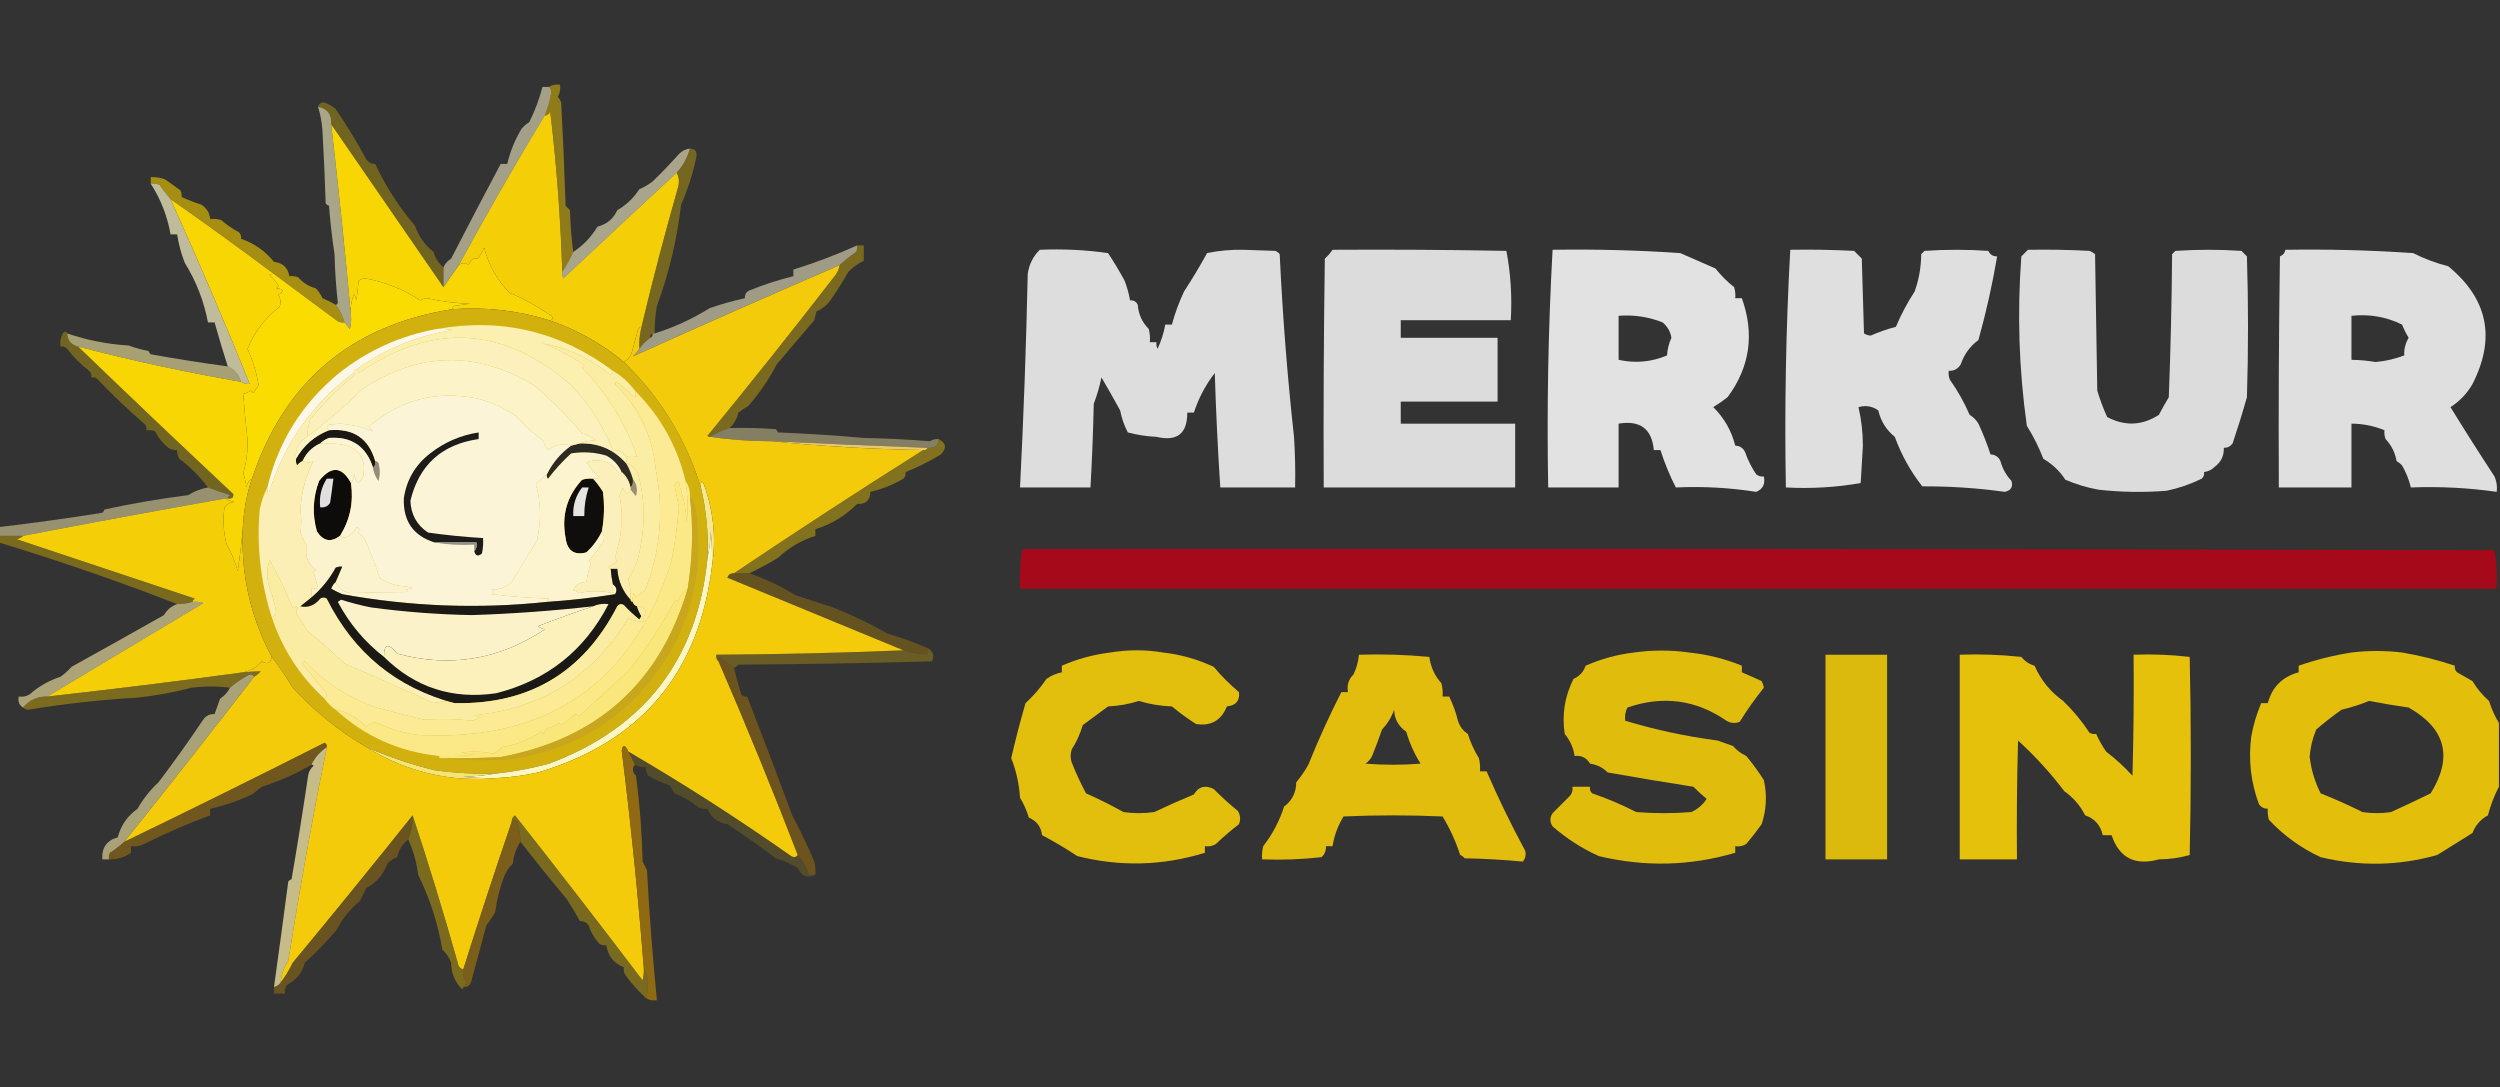 <svg width="1136" height="494" viewBox="0 0 1136 494" fill="none" xmlns="http://www.w3.org/2000/svg">
<rect x="0" y="0" width="1136" height="494" fill="#333333" stroke="none"/>
<g clip-path="url(#clip0_40004269_207)">
<path opacity="0.586" fill-rule="evenodd" clip-rule="evenodd" d="M144.5 48.5C148.795 49.303 150.795 51.97 150.5 56.5C153.835 85.577 156.835 114.577 159.5 143.5C159.662 145.527 159.495 147.527 159 149.5C158.148 148.429 157.315 147.429 156.5 146.5C155.692 143.55 154.358 140.883 152.5 138.5C153.043 138.44 153.376 138.107 153.5 137.5C152.7 130.216 152.2 122.883 152 115.5C150.901 108.247 150.068 100.914 149.5 93.5C148.914 93.291 148.414 92.957 148 92.5C147.641 81.326 147.141 70.16 146.5 59C146.219 55.371 145.553 51.871 144.5 48.5Z" fill="#FCF5C6"/>
<path fill-rule="evenodd" clip-rule="evenodd" d="M255.5 123.5C255.351 124.552 255.517 125.552 256 126.5C273.145 110.368 290.312 94.368 307.5 78.5C308.629 80.628 308.796 82.962 308 85.5C302.019 106.427 296.519 127.427 291.5 148.5C290.883 148.611 290.383 148.944 290 149.5C289 153.167 288 156.833 287 160.5C286.26 162.319 285.093 163.652 283.5 164.5C273.328 156.081 261.994 149.747 249.5 145.5C251.337 145.361 251.67 144.694 250.5 143.5C244.508 139.332 238.175 135.832 231.5 133C225.786 127.161 221.953 120.328 220 112.5C219.316 114.359 218.316 116.026 217 117.5C215.057 117.041 213.724 118.041 213 120.5C211.51 119.272 210.01 119.272 208.5 120.5C220.996 97.503 233.996 74.836 247.5 52.5C248.75 52.423 249.583 51.756 250 50.5C252.899 74.749 254.732 99.082 255.5 123.5Z" fill="#F4CF07"/>
<path opacity="0.654" fill-rule="evenodd" clip-rule="evenodd" d="M249.5 39.5C250.919 38.548 252.585 38.215 254.5 38.5C254.739 40.467 254.406 42.3 253.5 44C254.126 44.75 254.626 45.583 255 46.5C255.839 62.159 256.506 77.826 257 93.5C257.667 94.166 258.333 94.833 259 95.5C259.172 102.013 259.672 108.347 260.5 114.5C259.071 117.696 257.405 120.696 255.5 123.5C254.732 99.081 252.899 74.748 250 50.5C249.583 51.756 248.75 52.422 247.5 52.5C248.883 49.139 249.883 45.639 250.5 42C250.472 40.93 250.139 40.096 249.5 39.5Z" fill="#C0A00E"/>
<path opacity="0.582" fill-rule="evenodd" clip-rule="evenodd" d="M313.498 67.5C312.375 71.629 310.375 75.295 307.498 78.5C290.31 94.368 273.143 110.368 255.998 126.5C255.515 125.552 255.349 124.552 255.498 123.5C257.403 120.696 259.069 117.696 260.498 114.5C264.971 111.525 268.638 107.692 271.498 103C275.736 101.894 278.736 99.394 280.498 95.5C284.597 93.133 287.93 89.966 290.498 86C292.63 85.08 294.63 83.913 296.498 82.5C300.618 78.545 304.618 74.378 308.498 70C309.898 68.562 311.565 67.729 313.498 67.5Z" fill="#FEF7C9"/>
<path opacity="0.554" fill-rule="evenodd" clip-rule="evenodd" d="M249.5 39.5C250.139 40.097 250.472 40.93 250.5 42C249.883 45.639 248.883 49.139 247.5 52.5C233.996 74.836 220.996 97.503 208.5 120.5C206.164 123.872 203.83 127.205 201.5 130.5C201.5 127.5 201.5 124.5 201.5 121.5C202.207 119.866 203.373 118.532 205 117.5C212.411 103.084 219.911 88.75 227.5 74.5C228.5 74.5 229.5 74.5 230.5 74.5C231.822 68.851 233.989 63.518 237 58.5C238.019 57.313 239.186 56.313 240.5 55.5C243.075 50.356 245.075 45.023 246.5 39.5C247.5 39.5 248.5 39.5 249.5 39.5Z" fill="#FEF7CA"/>
<path opacity="0.816" fill-rule="evenodd" clip-rule="evenodd" d="M152.5 138.5C154.358 140.883 155.692 143.55 156.5 146.5C155.448 146.649 154.448 146.483 153.5 146C143.804 138.824 134.137 131.658 124.5 124.5C109.019 112.924 93.352 101.591 77.5 90.5C75.721 88.454 74.054 86.287 72.5 84C71.207 83.51 69.873 83.344 68.5 83.5C68.5 82.5 68.5 81.5 68.5 80.5C70.734 80.38 72.901 80.714 75 81.5C77.338 83.173 79.671 84.84 82 86.5C82.483 87.448 82.65 88.448 82.5 89.5C85.374 90.844 88.374 92.011 91.5 93C93.923 94.571 95.256 96.738 95.5 99.5C97.199 99.34 98.866 99.507 100.5 100C102.926 102.1 105.593 103.934 108.5 105.5C109.386 106.325 109.719 107.325 109.5 108.5C115.516 110.566 120.516 114.066 124.5 119C128.461 119.428 130.794 121.594 131.5 125.5C132.873 125.343 134.207 125.51 135.5 126C137.659 128.495 140.326 130.161 143.5 131C144.772 132.307 145.772 133.807 146.5 135.5C148.626 136.37 150.626 137.37 152.5 138.5Z" fill="#BFA30B"/>
<path opacity="0.448" fill-rule="evenodd" clip-rule="evenodd" d="M201.5 121.5C201.5 124.5 201.5 127.5 201.5 130.5C184.5 105.833 167.5 81.167 150.5 56.5C150.795 51.97 148.795 49.303 144.5 48.5C144.866 47.305 145.699 46.639 147 46.5C149.058 47.112 150.891 48.112 152.5 49.5C157.538 56.887 162.205 64.553 166.5 72.5C167.524 73.853 168.857 74.52 170.5 74.5C175.188 84.564 181.188 93.898 188.5 102.5C190.244 107.37 193.077 111.37 197 114.5C197.84 117.341 199.34 119.675 201.5 121.5Z" fill="#BFA10D"/>
<path fill-rule="evenodd" clip-rule="evenodd" d="M150.5 56.5C167.5 81.167 184.5 105.833 201.5 130.5C203.83 127.205 206.164 123.872 208.5 120.5C210.01 119.272 211.51 119.272 213 120.5C213.724 118.041 215.057 117.041 217 117.5C218.316 116.026 219.316 114.359 220 112.5C221.953 120.328 225.786 127.161 231.5 133C238.175 135.832 244.508 139.332 250.5 143.5C251.67 144.694 251.337 145.361 249.5 145.5C235.184 141.068 220.517 139.401 205.5 140.5C205.611 139.883 205.944 139.383 206.5 139C208.833 138.667 211.167 138.333 213.5 138C206.907 137.827 200.407 136.993 194 135.5C192.893 135.585 191.893 135.919 191 136.5C183.281 131.468 174.948 128.135 166 126.5C164.893 126.585 163.893 126.919 163 127.5C162.667 130.5 162.333 133.5 162 136.5C161.667 135.5 161.333 134.5 161 133.5C159.595 136.619 159.095 139.952 159.5 143.5C156.835 114.577 153.835 85.577 150.5 56.5Z" fill="#F7D604"/>
<path opacity="0.831" fill-rule="evenodd" clip-rule="evenodd" d="M472.5 113.5C482.938 113.049 493.271 113.549 503.5 115C506.144 118.996 508.644 123.163 511 127.5C512.131 130.445 512.964 133.445 513.5 136.5C515.124 136.36 516.29 137.027 517 138.5C517.317 142.787 518.984 146.453 522 149.5C522.495 151.473 522.662 153.473 522.5 155.5C523.5 155.5 524.5 155.5 525.5 155.5C525.351 156.552 525.517 157.552 526 158.5C527.655 154.951 528.822 151.285 529.5 147.5C530.5 147.5 531.5 147.5 532.5 147.5C533.897 142.371 535.73 137.371 538 132.5C541.717 126.8 545.217 120.967 548.5 115C553.893 113.88 559.393 113.38 565 113.5C569.833 113.667 574.667 113.833 579.5 114C580.308 114.308 580.975 114.808 581.5 115.5C582.799 143.311 584.966 170.978 588 198.5C588.5 206.159 588.666 213.826 588.5 221.5C577.167 221.5 565.833 221.5 554.5 221.5C553.364 204.223 552.53 186.889 552 169.5C547.794 174.948 544.628 180.948 542.5 187.5C541.5 187.5 540.5 187.5 539.5 187.5C539.542 197.044 534.876 200.711 525.5 198.5C521.035 198.29 516.702 197.623 512.5 196.5C510.854 193.398 509.687 190.065 509 186.5C506.226 181.427 503.393 176.427 500.5 171.5C499.642 175.649 498.475 179.649 497 183.5C496.732 196.187 496.232 208.854 495.5 221.5C484.833 221.5 474.167 221.5 463.5 221.5C465.134 189.313 466.3 156.979 467 124.5C467.615 120.111 469.449 116.444 472.5 113.5Z" fill="#FEFFFE"/>
<path opacity="0.827" fill-rule="evenodd" clip-rule="evenodd" d="M605.5 113.5C631.835 113.333 658.169 113.5 684.5 114C686.462 124.242 687.128 134.742 686.5 145.5C669.833 145.5 653.167 145.5 636.5 145.5C636.5 148.167 636.5 150.833 636.5 153.5C651.167 153.5 665.833 153.5 680.5 153.5C680.5 163.167 680.5 172.833 680.5 182.5C665.833 182.5 651.167 182.5 636.5 182.5C636.5 185.833 636.5 189.167 636.5 192.5C653.833 192.5 671.167 192.5 688.5 192.5C688.5 202.167 688.5 211.833 688.5 221.5C659.5 221.5 630.5 221.5 601.5 221.5C601.333 186.832 601.5 152.165 602 117.5C603.376 116.295 604.542 114.962 605.5 113.5Z" fill="#FEFFFE"/>
<path opacity="0.857" fill-rule="evenodd" clip-rule="evenodd" d="M705.498 113.5C724.855 113.193 744.189 113.693 763.498 115C768.831 117.333 774.165 119.667 779.498 122C781.998 125.167 784.831 128 787.998 130.5C788.492 132.134 788.658 133.801 788.498 135.5C789.498 135.5 790.498 135.5 791.498 135.5C797.327 151.809 795.161 166.809 784.998 180.5C782.918 182.123 780.752 183.623 778.498 185C783.455 189.885 786.788 195.718 788.498 202.5C790.59 202.561 792.09 203.561 792.998 205.5C794.226 209.059 795.892 212.392 797.998 215.5C799.009 216.337 800.176 216.67 801.498 216.5C802.208 219.93 801.041 222.263 797.998 223.5C785.938 221.604 773.771 220.938 761.498 221.5C758.713 216.039 756.379 210.372 754.498 204.5C753.498 204.5 752.498 204.5 751.498 204.5C750.624 194.872 745.291 190.872 735.498 192.5C735.498 202.167 735.498 211.833 735.498 221.5C724.831 221.5 714.165 221.5 703.498 221.5C702.848 185.279 703.515 149.279 705.498 113.5ZM735.498 143.5C742.412 142.964 749.079 143.964 755.498 146.5C757.719 148.373 759.052 150.707 759.498 153.5C758.343 156.011 757.676 158.678 757.498 161.5C750.416 164.51 743.082 165.177 735.498 163.5C735.498 156.833 735.498 150.167 735.498 143.5Z" fill="#FEFFFE"/>
<path opacity="0.841" fill-rule="evenodd" clip-rule="evenodd" d="M813.498 113.5C823.17 113.334 832.837 113.5 842.498 114C843.665 115.167 844.831 116.333 845.998 117.5C846.331 128.833 846.665 140.167 846.998 151.5C847.891 152.081 848.891 152.415 849.998 152.5C853.683 150.882 857.517 149.549 861.498 148.5C863.866 142.875 866.699 137.542 869.998 132.5C871.952 127.081 872.952 121.415 872.998 115.5C873.498 115 873.998 114.5 874.498 114C884.165 113.333 893.831 113.333 903.498 114C904.306 115.706 905.639 116.539 907.498 116.5C905.37 129.122 902.536 141.789 898.998 154.5C895.174 157.324 892.507 160.991 890.998 165.5C889.734 167.607 887.901 168.607 885.498 168.5C885.341 169.873 885.508 171.207 885.998 172.5C889.562 177.537 892.562 182.87 894.998 188.5C896.665 189.5 897.998 190.833 898.998 192.5C901.115 197.066 902.948 201.732 904.498 206.5C906.59 206.561 908.09 207.561 908.998 209.5C909.918 212.938 911.585 215.938 913.998 218.5C914.799 221.229 913.799 222.895 910.998 223.5C898.598 221.767 886.098 220.934 873.498 221C868.152 214.223 863.985 206.723 860.998 198.5C857.12 195.369 854.62 191.369 853.498 186.5C850.79 184.564 847.79 184.064 844.498 185C845.807 190.59 846.473 196.423 846.498 202.5C846.165 208.167 845.831 213.833 845.498 219.5C834.35 221.448 823.017 222.115 811.498 221.5C810.848 185.279 811.515 149.279 813.498 113.5Z" fill="#FEFFFE"/>
<path opacity="0.827" fill-rule="evenodd" clip-rule="evenodd" d="M921.5 113.5C930.839 113.334 940.173 113.5 949.5 114C950.416 114.374 951.25 114.874 952 115.5C952.333 136.167 952.667 156.833 953 177.5C954.227 181.617 955.727 185.617 957.5 189.5C965.563 193.75 973.396 193.417 981 188.5C982.429 185.776 983.929 183.109 985.5 180.5C986.333 158.841 986.833 137.174 987 115.5C987.5 115 988 114.5 988.5 114C998.5 113.333 1008.5 113.333 1018.5 114C1019.33 114.833 1020.17 115.667 1021 116.5C1021.67 137.833 1021.67 159.167 1021 180.5C1019.03 187.481 1016.86 194.481 1014.5 201.5C1013.48 202.853 1012.14 203.52 1010.5 203.5C1010.65 207.025 1009.32 209.859 1006.5 212C1005.1 213.438 1003.43 214.271 1001.5 214.5C1001.72 215.675 1001.39 216.675 1000.5 217.5C995.35 220.023 990.017 221.856 984.5 223C974.151 223.832 963.817 223.666 953.5 222.5C948.325 221.565 943.325 220.065 938.5 218C935.929 214.017 932.595 210.85 928.5 208.5C926.464 203.199 923.964 198.199 921 193.5C917.403 168.056 916.569 142.39 918.5 116.5C919.548 115.452 920.548 114.452 921.5 113.5Z" fill="#FEFFFE"/>
<path opacity="0.841" fill-rule="evenodd" clip-rule="evenodd" d="M1038.5 113.5C1057.86 113.193 1077.19 113.693 1096.5 115C1101.58 117.566 1106.92 119.566 1112.5 121C1130.49 135.795 1134.15 153.628 1123.5 174.5C1121.08 178.759 1117.74 182.259 1113.5 185C1120 195.585 1126.67 206.085 1133.5 216.5C1134.47 218.743 1134.81 221.076 1134.5 223.5C1121.62 221.659 1108.62 220.993 1095.5 221.5C1094.65 217.981 1093.32 214.648 1091.5 211.5C1090.76 210.713 1089.92 210.047 1089 209.5C1088.33 205.668 1086.67 202.335 1084 199.5C1083.51 198.207 1083.34 196.873 1083.5 195.5C1078.74 193.538 1073.74 192.538 1068.5 192.5C1068.5 202.167 1068.5 211.833 1068.5 221.5C1057.5 221.5 1046.5 221.5 1035.5 221.5C1035.33 186.498 1035.5 151.498 1036 116.5C1037.42 115.922 1038.25 114.922 1038.5 113.5ZM1068.5 143.5C1076.66 142.62 1084.33 143.953 1091.5 147.5C1092.33 149.58 1093.33 151.58 1094.5 153.5C1093.01 155.972 1092.34 158.639 1092.5 161.5C1088.34 163.089 1084.01 164.089 1079.5 164.5C1075.85 163.884 1072.19 163.55 1068.5 163.5C1068.5 156.833 1068.5 150.167 1068.5 143.5Z" fill="#FEFFFE"/>
<path opacity="0.693" fill-rule="evenodd" clip-rule="evenodd" d="M68.5 83.5C69.873 83.344 71.207 83.51 72.5 84C74.054 86.287 75.721 88.454 77.5 90.5C90.094 118.295 102.094 146.295 113.5 174.5C112.041 174.567 110.708 174.234 109.5 173.5C108.572 170.239 106.572 167.906 103.5 166.5C101.372 159.854 99.373 153.188 97.5 146.5C96.5 146.5 95.5 146.5 94.5 146.5C92.656 136.819 89.156 127.819 84 119.5C82.339 115.343 81.173 111.01 80.5 106.5C79.5 106.5 78.5 106.5 77.5 106.5C76.027 98.153 73.027 90.486 68.5 83.5Z" fill="#FCF7C9"/>
<path opacity="0.532" fill-rule="evenodd" clip-rule="evenodd" d="M389.5 111.5C389.649 112.552 389.483 113.552 389 114.5C386.312 116.364 383.812 118.364 381.5 120.5C349.928 134.126 318.595 147.96 287.5 162C288.71 160.961 289.71 159.794 290.5 158.5C291.806 156.527 293.473 154.861 295.5 153.5C296.338 153.158 296.672 152.492 296.5 151.5C296.833 151.5 297.167 151.5 297.5 151.5C306.28 148.752 314.613 144.919 322.5 140C327.797 138.171 333.131 136.671 338.5 135.5C338.36 133.876 339.027 132.71 340.5 132C347.002 129.333 353.669 127.166 360.5 125.5C360.5 124.5 360.5 123.5 360.5 122.5C370.403 119.422 380.07 115.755 389.5 111.5Z" fill="#FEF7CB"/>
<path fill-rule="evenodd" clip-rule="evenodd" d="M124.5 124.5C134.137 131.658 143.804 138.824 153.5 146C154.448 146.483 155.448 146.649 156.5 146.5C157.315 147.429 158.148 148.429 159 149.5C159.495 147.527 159.662 145.527 159.5 143.5C159.095 139.952 159.595 136.619 161 133.5C161.333 134.5 161.667 135.5 162 136.5C162.333 133.5 162.667 130.5 163 127.5C163.893 126.919 164.893 126.585 166 126.5C174.948 128.135 183.281 131.468 191 136.5C191.893 135.919 192.893 135.585 194 135.5C200.407 136.993 206.907 137.827 213.5 138C211.167 138.333 208.833 138.667 206.5 139C205.944 139.383 205.611 139.883 205.5 140.5C159.542 147.797 129.209 173.464 114.5 217.5C113.034 218.347 112.2 219.68 112 221.5C111.764 219.236 111.264 217.069 110.5 215C111.969 210.154 112.636 205.154 112.5 200C111.715 192.874 111.049 185.874 110.5 179C111.766 178.691 112.933 178.191 114 177.5C114.333 177.833 114.667 178.167 115 178.5C115.956 177.421 116.789 176.255 117.5 175C116.551 169.272 114.884 163.772 112.5 158.5C115.554 150.929 120.387 144.595 127 139.5C127.743 137.559 127.576 135.726 126.5 134C129.276 132.221 128.943 131.221 125.5 131C125.833 130.667 126.167 130.333 126.5 130C125.796 128.429 124.463 126.762 122.5 125C123.094 124.536 123.761 124.369 124.5 124.5Z" fill="#FADC00"/>
<path opacity="0.465" fill-rule="evenodd" clip-rule="evenodd" d="M313.499 67.5C315.721 67.559 316.721 68.725 316.499 71C314.925 78.646 312.592 85.979 309.499 93C307.635 108.911 303.968 124.244 298.499 139C297.762 143.137 297.428 147.303 297.499 151.5C297.166 151.5 296.832 151.5 296.499 151.5C295.661 151.842 295.327 152.508 295.499 153.5C293.472 154.861 291.805 156.527 290.499 158.5C290.341 155.098 290.675 151.764 291.499 148.5C296.518 127.427 302.018 106.427 307.999 85.5C308.795 82.962 308.628 80.628 307.499 78.5C310.376 75.295 312.376 71.629 313.499 67.5Z" fill="#C2A20C"/>
<path opacity="0.484" fill-rule="evenodd" clip-rule="evenodd" d="M389.5 111.5C390.5 111.5 391.5 111.5 392.5 111.5C392.5 113.833 392.5 116.167 392.5 118.5C389.962 119.677 387.629 121.344 385.5 123.5C383.17 127.608 380.67 131.608 378 135.5C376.281 138.219 373.947 140.219 371 141.5C370.667 142.833 370.333 144.167 370 145.5C364.318 152.18 358.651 158.846 353 165.5C349.39 172.406 345.057 178.739 340 184.5C338.414 185.376 336.914 186.376 335.5 187.5C334.894 190.34 333.561 192.673 331.5 194.5C328.352 195.576 325.352 196.909 322.5 198.5C322.062 198.565 321.728 198.399 321.5 198C341.361 173.773 360.861 149.273 380 124.5C380.791 123.255 381.291 121.922 381.5 120.5C383.812 118.364 386.312 116.364 389 114.5C389.483 113.552 389.649 112.552 389.5 111.5Z" fill="#C4A50C"/>
<path opacity="0.576" fill-rule="evenodd" clip-rule="evenodd" d="M30.5 151.5C39.51 154.579 48.843 156.412 58.5 157C61.359 158.076 64.359 158.909 67.5 159.5C67.709 160.086 68.043 160.586 68.5 161C80.149 163.08 91.816 164.914 103.5 166.5C106.572 167.906 108.572 170.239 109.5 173.5C84.586 169.193 59.92 163.859 35.5 157.5C32.354 156.69 30.687 154.69 30.5 151.5Z" fill="#FDEFA6"/>
<path fill-rule="evenodd" clip-rule="evenodd" d="M77.5 90.5C93.352 101.591 109.019 112.924 124.5 124.5C123.761 124.369 123.094 124.536 122.5 125C124.463 126.762 125.796 128.429 126.5 130C126.167 130.333 125.833 130.667 125.5 131C128.943 131.221 129.276 132.221 126.5 134C127.576 135.726 127.743 137.559 127 139.5C120.387 144.595 115.554 150.929 112.5 158.5C114.884 163.772 116.551 169.272 117.5 175C116.789 176.255 115.956 177.421 115 178.5C114.667 178.167 114.333 177.833 114 177.5C112.933 178.191 111.766 178.691 110.5 179C111.049 185.874 111.715 192.874 112.5 200C112.636 205.154 111.969 210.154 110.5 215C111.264 217.069 111.764 219.236 112 221.5C112.2 219.68 113.034 218.347 114.5 217.5C112.308 223.982 110.975 230.649 110.5 237.5C109.966 244.821 109.132 252.154 108 259.5C106.885 255.271 105.219 251.271 103 247.5C101.544 241.903 101.211 236.237 102 230.5C103.171 229.107 104.671 228.273 106.5 228C104.942 227.79 103.609 227.29 102.5 226.5C102.833 226.5 103.167 226.5 103.5 226.5C105.355 226.728 106.188 226.061 106 224.5C82.302 202.3 58.802 179.967 35.5 157.5C59.92 163.859 84.586 169.193 109.5 173.5C110.708 174.234 112.041 174.567 113.5 174.5C102.094 146.295 90.094 118.295 77.5 90.5Z" fill="#F7D603"/>
<path opacity="0.449" fill-rule="evenodd" clip-rule="evenodd" d="M30.5 151.5C30.688 154.69 32.354 156.69 35.501 157.5C58.802 179.967 82.302 202.3 106.001 224.5C106.189 226.061 105.356 226.728 103.501 226.5C103.612 225.883 103.945 225.383 104.501 225C101.102 223.923 97.768 222.756 94.501 221.5C90.872 216.589 86.539 212.256 81.501 208.5C80.755 207.264 80.421 205.93 80.501 204.5C79.07 204.579 77.737 204.246 76.501 203.5C73.961 201.458 71.961 198.958 70.501 196C69.207 195.51 67.874 195.343 66.501 195.5C66.719 194.325 66.386 193.325 65.501 192.5C58.198 186.198 51.198 179.532 44.501 172.5C43.675 171.614 42.675 171.281 41.501 171.5C41.719 170.325 41.386 169.325 40.501 168.5C36.711 165.609 33.377 162.275 30.5 158.5C29.675 157.614 28.675 157.281 27.5 157.5C27.202 155.396 27.535 153.396 28.5 151.5C29.429 150.45 30.096 150.45 30.5 151.5Z" fill="#C1A20D"/>
<path opacity="0.405" fill-rule="evenodd" clip-rule="evenodd" d="M331.5 194.5C338.508 194.334 345.508 194.5 352.5 195C352.957 195.414 353.291 195.914 353.5 196.5C366.642 197.017 379.642 197.85 392.5 199C402.547 199.191 412.547 199.691 422.5 200.5C423.736 199.754 425.07 199.421 426.5 199.5C426.254 202.47 424.588 203.803 421.5 203.5C397.828 202.617 374.161 201.617 350.5 200.5C340.971 200.486 331.637 199.819 322.5 198.5C325.352 196.909 328.352 195.576 331.5 194.5Z" fill="#FCEFAA"/>
<path opacity="0.9" fill-rule="evenodd" clip-rule="evenodd" d="M350.5 200.5C374.161 201.617 397.828 202.617 421.5 203.5C421.158 204.338 420.492 204.672 419.5 204.5C396.292 204.124 373.292 202.791 350.5 200.5Z" fill="#FCDB71"/>
<path opacity="0.539" fill-rule="evenodd" clip-rule="evenodd" d="M426.5 199.5C429.965 201.264 430.299 203.597 427.5 206.5C422.365 209.652 417.032 212.319 411.5 214.5C411.719 215.675 411.386 216.675 410.5 217.5C405.791 220.291 400.791 222.291 395.5 223.5C395.466 227.309 393.466 229.143 389.5 229C384.11 234.363 377.776 238.196 370.5 240.5C370.5 241.5 370.5 242.5 370.5 243.5C364.133 245.51 358.466 248.844 353.5 253.5C349.308 256.015 344.974 258.349 340.5 260.5C338.167 260.5 335.833 260.5 333.5 260.5C361.918 241.409 390.584 222.742 419.5 204.5C420.492 204.672 421.158 204.338 421.5 203.5C424.588 203.803 426.254 202.47 426.5 199.5Z" fill="#C5A50B"/>
<path fill-rule="evenodd" clip-rule="evenodd" d="M102.5 226.5C103.609 227.29 104.942 227.79 106.5 228C104.671 228.273 103.171 229.107 102 230.5C101.211 236.237 101.544 241.903 103 247.5C105.219 251.271 106.885 255.271 108 259.5C109.132 252.154 109.966 244.821 110.5 237.5C109.015 259.127 113.348 279.46 123.5 298.5C123.001 301.389 121.501 302.056 119 300.5C116.701 303.198 113.868 304.865 110.5 305.5C80.861 309.534 51.195 313.2 21.5 316.5C45.071 302.373 68.737 288.206 92.5 274C90.866 273.506 89.199 273.34 87.5 273.5C87.611 272.883 87.944 272.383 88.5 272C61.577 263.026 34.577 254.026 7.5 245C8.737 244.768 9.737 244.268 10.5 243.5C41.131 237.574 71.797 231.907 102.5 226.5Z" fill="#F4CE07"/>
<path fill-rule="evenodd" clip-rule="evenodd" d="M205.499 140.5C220.516 139.401 235.183 141.068 249.499 145.5C261.993 149.747 273.327 156.081 283.499 164.5C300.01 180.522 311.677 199.522 318.499 221.5C320.973 232.013 321.973 242.679 321.499 253.5C316.914 299.588 292.914 330.755 249.499 347C241.595 349.144 233.595 350.644 225.499 351.5C216.12 351.776 206.787 351.276 197.499 350C186.829 347.388 176.496 343.888 166.499 339.5C154.075 332.261 142.908 323.261 132.999 312.5C130.057 307.594 126.89 302.928 123.499 298.5C113.347 279.46 109.014 259.127 110.499 237.5C110.974 230.649 112.307 223.982 114.499 217.5C129.208 173.464 159.541 147.797 205.499 140.5Z" fill="#D2B10E"/>
<path fill-rule="evenodd" clip-rule="evenodd" d="M287.5 217.5C289.385 219.795 289.885 222.462 289 225.5C288.148 224.429 287.315 223.429 286.5 222.5C286.5 222.167 286.5 221.833 286.5 221.5C287.434 220.432 287.768 219.099 287.5 217.5Z" fill="#968F73"/>
<path fill-rule="evenodd" clip-rule="evenodd" d="M284.5 210.5C287.091 211.254 288.924 212.921 290 215.5C292.925 226.407 293.258 237.407 291 248.5C290.306 253.785 288.473 258.618 285.5 263C286.367 266.105 286.701 269.272 286.5 272.5C282.89 268.604 280.89 263.937 280.5 258.5C279.5 258.5 278.5 258.5 277.5 258.5C276.957 258.44 276.624 258.107 276.5 257.5C277.908 256.757 279.241 255.923 280.5 255C279.978 254.439 279.645 253.772 279.5 253C282.628 243.679 283.295 234.346 281.5 225C282.191 223.933 282.691 222.766 283 221.5C284.018 224.642 285.185 224.976 286.5 222.5C287.315 223.429 288.148 224.429 289 225.5C289.885 222.462 289.385 219.795 287.5 217.5C286.773 215.046 285.773 212.713 284.5 210.5Z" fill="#FAEDAF"/>
<path fill-rule="evenodd" clip-rule="evenodd" d="M269.499 217.5C271.167 219.34 272.667 221.34 273.999 223.5C274.745 229.551 274.578 235.551 273.499 241.5C271.797 245.043 269.464 248.21 266.499 251C260.951 252.458 257.784 250.292 256.999 244.5C255.067 234.307 257.567 225.474 264.499 218C266.133 217.506 267.8 217.34 269.499 217.5Z" fill="#100E0D"/>
<path fill-rule="evenodd" clip-rule="evenodd" d="M264.501 221.5C265.501 221.5 266.501 221.5 267.501 221.5C266.126 225.698 265.459 230.031 265.501 234.5C263.834 234.5 262.168 234.5 260.501 234.5C260.238 229.625 261.571 225.292 264.501 221.5Z" fill="#E5E4E3"/>
<path fill-rule="evenodd" clip-rule="evenodd" d="M282.5 214.5C282.44 215.043 282.107 215.376 281.5 215.5C278.045 209.798 273.045 207.965 266.5 210C268.126 212.628 270.126 214.961 272.5 217C271.552 217.483 270.552 217.649 269.5 217.5C267.801 217.34 266.134 217.506 264.5 218C257.568 225.474 255.068 234.307 257 244.5C257.785 250.292 260.952 252.458 266.5 251C269.465 248.21 271.798 245.043 273.5 241.5C274.613 242.946 274.78 244.613 274 246.5C271.955 249.423 269.788 252.257 267.5 255C267.833 255.333 268.167 255.667 268.5 256C267.518 258.738 266.852 261.572 266.5 264.5C263.755 264.373 261.755 265.54 260.5 268C261.416 268.374 262.25 268.874 263 269.5C268.113 268.369 273.28 268.369 278.5 269.5C278.5 268.167 278.5 266.833 278.5 265.5C280.22 266.751 280.553 268.251 279.5 270C269.201 271.661 258.868 272.828 248.5 273.5C248.611 272.883 248.944 272.383 249.5 272C240.797 271.753 232.13 271.086 223.5 270C224.833 269.333 224.833 268.667 223.5 268C227.041 267.973 230.041 266.806 232.5 264.5C236.343 258.143 240.176 251.81 244 245.5C246.018 236.896 245.851 228.396 243.5 220C245.24 218.483 246.906 216.983 248.5 215.5C248.369 216.239 248.536 216.906 249 217.5C252.131 213.367 255.631 209.534 259.5 206C264.949 205.104 270.282 205.437 275.5 207C278.739 208.736 281.073 211.236 282.5 214.5Z" fill="#FCF3CF"/>
<path fill-rule="evenodd" clip-rule="evenodd" d="M159.501 219.5C160.734 228.219 159.068 236.219 154.501 243.5C150.367 246.595 146.867 245.928 144.001 241.5C141.799 233.726 142.133 226.06 145.001 218.5C150.537 211.57 155.37 211.903 159.501 219.5Z" fill="#0D0C0B"/>
<path fill-rule="evenodd" clip-rule="evenodd" d="M148.501 217.5C149.501 217.5 150.501 217.5 151.501 217.5C151.049 221.163 150.549 224.83 150.001 228.5C148.952 230.107 147.452 230.773 145.501 230.5C144.963 225.765 145.963 221.431 148.501 217.5Z" fill="#E1E0E0"/>
<path fill-rule="evenodd" clip-rule="evenodd" d="M263.5 201.5C271.956 201.204 278.956 204.204 284.5 210.5C285.773 212.713 286.773 215.046 287.5 217.5C287.768 219.099 287.434 220.432 286.5 221.5C285.921 218.669 284.588 216.336 282.5 214.5C281.073 211.236 278.739 208.736 275.5 207C270.282 205.437 264.949 205.104 259.5 206C255.631 209.534 252.131 213.367 249 217.5C248.536 216.906 248.369 216.239 248.5 215.5C251.099 210.236 254.766 205.903 259.5 202.5C260.833 202.167 262.167 201.833 263.5 201.5Z" fill="#2D2A25"/>
<path fill-rule="evenodd" clip-rule="evenodd" d="M149.498 195.5C160.534 194.495 167.534 199.162 170.498 209.5C170.735 210.791 170.402 211.791 169.498 212.5C166.349 202.761 159.682 198.261 149.498 199C147.932 199.608 146.598 200.442 145.498 201.5C141.831 203.167 139.165 205.833 137.498 209.5C136.54 209.953 135.706 210.619 134.998 211.5C134.515 210.552 134.349 209.552 134.498 208.5C137.939 202.394 142.939 198.06 149.498 195.5Z" fill="#1A1715"/>
<path fill-rule="evenodd" clip-rule="evenodd" d="M198.498 149.5C200.855 149.337 203.188 149.503 205.498 150C189.745 152.549 175.412 158.383 162.498 167.5C161.498 167.833 160.831 168.5 160.498 169.5C141.77 183.595 128.936 201.928 121.998 224.5C121.515 223.552 121.349 222.552 121.498 221.5C126.401 200.881 137.068 183.715 153.498 170C166.733 159.384 181.733 152.551 198.498 149.5Z" fill="#FCF8E9"/>
<path fill-rule="evenodd" clip-rule="evenodd" d="M259.5 202.5C254.766 205.903 251.099 210.236 248.5 215.5C246.906 216.983 245.24 218.483 243.5 220C245.851 228.396 246.018 236.896 244 245.5C240.176 251.81 236.343 258.143 232.5 264.5C230.041 266.806 227.041 267.973 223.5 268C224.833 268.667 224.833 269.333 223.5 270C232.13 271.086 240.797 271.753 249.5 272C248.944 272.383 248.611 272.883 248.5 273.5C217.517 276.795 186.517 275.628 155.5 270C153.779 269.261 152.113 268.427 150.5 267.5C150.942 266.261 151.609 265.261 152.5 264.5C153.925 267.672 156.425 269.339 160 269.5C168.469 269.196 176.969 269.029 185.5 269C185.167 268.667 184.833 268.333 184.5 268C185.5 267.667 186.5 267.333 187.5 267C185.167 266.667 182.833 266.333 180.5 266C176.936 265.163 174.269 263.997 172.5 262.5C170.628 256.718 168.462 251.051 166 245.5C165.167 244 164 242.833 162.5 242C163.654 241.086 163.487 240.253 162 239.5C161.07 241.552 159.57 243.052 157.5 244C156.423 244.47 155.423 244.303 154.5 243.5C159.067 236.219 160.733 228.219 159.5 219.5C160.29 218.391 160.79 217.058 161 215.5C161.81 220.046 163.143 220.38 165 216.5C166.535 208.552 163.368 203.719 155.5 202C152.183 201.502 148.85 201.335 145.5 201.5C146.6 200.442 147.934 199.608 149.5 199C159.684 198.261 166.351 202.761 169.5 212.5C169.848 214.713 170.681 216.713 172 218.5C172.667 215.833 172.667 213.167 172 210.5C171.617 209.944 171.117 209.611 170.5 209.5C167.536 199.162 160.536 194.495 149.5 195.5C148.402 194.603 148.402 193.77 149.5 193C151.167 192.833 152.833 192.667 154.5 192.5C159.837 192.92 164.837 194.087 169.5 196C168.833 195.333 168.167 194.667 167.5 194C181.541 181.737 197.875 177.404 216.5 181C222.982 182.574 228.982 185.241 234.5 189C238.367 193.202 242.533 197.035 247 200.5C247.29 202.044 247.956 203.377 249 204.5C252.256 202.013 255.756 201.346 259.5 202.5Z" fill="#FBF4D6"/>
<path fill-rule="evenodd" clip-rule="evenodd" d="M170.5 209.5C171.117 209.611 171.617 209.944 172 210.5C172.667 213.167 172.667 215.833 172 218.5C170.681 216.713 169.848 214.713 169.5 212.5C170.404 211.791 170.737 210.791 170.5 209.5Z" fill="#918A85"/>
<path fill-rule="evenodd" clip-rule="evenodd" d="M215.498 250.5C216.432 249.432 216.766 248.099 216.498 246.5C210.165 246.5 203.831 246.5 197.498 246.5C187.821 243.47 183.154 236.803 183.498 226.5C184.68 218.121 188.68 211.288 195.498 206C202.013 200.909 209.346 197.742 217.498 196.5C217.498 197.5 217.498 198.5 217.498 199.5C200.767 201.904 190.433 211.237 186.498 227.5C186.716 233.776 189.383 238.61 194.498 242C202.788 243.165 211.121 243.998 219.498 244.5C219.661 246.857 219.495 249.19 218.998 251.5C217.242 252.985 216.075 252.652 215.498 250.5Z" fill="#1E1C1A"/>
<path fill-rule="evenodd" clip-rule="evenodd" d="M263.5 201.5C262.167 201.833 260.833 202.167 259.5 202.5C255.756 201.346 252.256 202.013 249 204.5C247.956 203.377 247.29 202.044 247 200.5C242.533 197.035 238.367 193.202 234.5 189C228.982 185.241 222.982 182.574 216.5 181C197.875 177.404 181.541 181.737 167.5 194C168.167 194.667 168.833 195.333 169.5 196C164.837 194.087 159.837 192.92 154.5 192.5C152.833 192.667 151.167 192.833 149.5 193C148.402 193.77 148.402 194.603 149.5 195.5C142.941 198.06 137.941 202.394 134.5 208.5C134.083 204.064 135.75 200.731 139.5 198.5C148.236 191.94 156.57 184.773 164.5 177C190.056 159.89 216.056 159.223 242.5 175C250.5 181.667 257.833 189 264.5 197C266.774 197.47 268.774 198.47 270.5 200C267.964 200.186 265.631 200.686 263.5 201.5Z" fill="#FDF3C9"/>
<path fill-rule="evenodd" clip-rule="evenodd" d="M278.5 168.5C282.456 170.788 285.789 173.788 288.5 177.5C289.087 178.767 289.087 179.767 288.5 180.5C285.812 177.978 282.979 175.644 280 173.5C279.833 173.833 279.667 174.167 279.5 174.5C290.347 185.171 296.513 198.171 298 213.5C301.744 232.312 300.078 250.646 293 268.5C291.488 269.257 290.154 270.257 289 271.5C288.667 270.833 288.333 270.167 288 269.5C287.51 270.793 287.343 272.127 287.5 273.5C286.833 273.5 286.5 273.167 286.5 272.5C286.701 269.272 286.367 266.105 285.5 263C288.473 258.618 290.306 253.785 291 248.5C293.258 237.407 292.925 226.407 290 215.5C288.924 212.921 287.091 211.254 284.5 210.5C284.5 209.5 284.5 208.5 284.5 207.5C286.287 207.07 287.954 207.07 289.5 207.5C284.106 192.217 275.772 178.717 264.5 167C264.833 166.667 265.167 166.333 265.5 166C259.581 161.874 253.248 158.541 246.5 156C258.068 158.116 268.401 162.95 277.5 170.5C278.298 170.043 278.631 169.376 278.5 168.5Z" fill="#FCEDA4"/>
<path fill-rule="evenodd" clip-rule="evenodd" d="M284.5 207.5C284.5 208.5 284.5 209.5 284.5 210.5C278.956 204.204 271.956 201.204 263.5 201.5C265.631 200.686 267.964 200.186 270.5 200C268.774 198.47 266.774 197.47 264.5 197C257.833 189 250.5 181.667 242.5 175C216.056 159.223 190.056 159.89 164.5 177C156.57 184.773 148.236 191.94 139.5 198.5C139.678 195.784 140.178 193.117 141 190.5C147.194 182.973 154.027 176.14 161.5 170C161.272 169.601 160.938 169.435 160.5 169.5C160.833 168.5 161.5 167.833 162.5 167.5C162.369 168.239 162.536 168.906 163 169.5C196.573 146.413 228.74 148.246 259.5 175C267.749 183.719 274.082 193.552 278.5 204.5C281.089 204.461 283.089 205.461 284.5 207.5Z" fill="#FCF0BC"/>
<path fill-rule="evenodd" clip-rule="evenodd" d="M278.5 168.5C278.631 169.376 278.298 170.043 277.5 170.5C268.401 162.95 258.068 158.116 246.5 156C253.248 158.541 259.581 161.874 265.5 166C265.167 166.333 264.833 166.667 264.5 167C275.772 178.717 284.106 192.217 289.5 207.5C287.954 207.07 286.287 207.07 284.5 207.5C283.089 205.461 281.089 204.461 278.5 204.5C274.082 193.552 267.749 183.719 259.5 175C228.74 148.246 196.573 146.413 163 169.5C162.536 168.906 162.369 168.239 162.5 167.5C175.414 158.383 189.747 152.549 205.5 150C203.19 149.503 200.857 149.337 198.5 149.5C227.843 144.275 254.509 150.609 278.5 168.5Z" fill="#FCF0B0"/>
<path opacity="0.493" fill-rule="evenodd" clip-rule="evenodd" d="M94.5 221.5C97.767 222.756 101.101 223.923 104.5 225C103.944 225.383 103.611 225.883 103.5 226.5C103.167 226.5 102.833 226.5 102.5 226.5C71.797 231.907 41.131 237.574 10.5 243.5C6.833 243.5 3.167 243.5 -0.5 243.5C-0.5 242.167 -0.5 240.833 -0.5 239.5C15.111 237.67 30.778 235.503 46.5 233C46.957 232.586 47.291 232.086 47.5 231.5C60.077 228.766 72.744 226.6 85.5 225C88.35 223.209 91.35 222.042 94.5 221.5Z" fill="#FDF1AC"/>
<path fill-rule="evenodd" clip-rule="evenodd" d="M145.5 201.5C148.85 201.335 152.183 201.502 155.5 202C163.368 203.719 166.535 208.552 165 216.5C163.143 220.38 161.81 220.046 161 215.5C160.79 217.058 160.29 218.391 159.5 219.5C155.369 211.903 150.536 211.57 145 218.5C142.132 226.06 141.798 233.726 144 241.5C146.866 245.928 150.366 246.595 154.5 243.5C155.423 244.303 156.423 244.47 157.5 244C159.57 243.052 161.07 241.552 162 239.5C163.487 240.253 163.654 241.086 162.5 242C164 242.833 165.167 244 166 245.5C168.462 251.051 170.628 256.718 172.5 262.5C174.269 263.997 176.936 265.163 180.5 266C182.833 266.333 185.167 266.667 187.5 267C186.5 267.333 185.5 267.667 184.5 268C184.833 268.333 185.167 268.667 185.5 269C176.969 269.029 168.469 269.196 160 269.5C156.425 269.339 153.925 267.672 152.5 264.5C153.523 262.154 154.523 259.821 155.5 257.5C154.448 257.351 153.448 257.517 152.5 258C149.652 263.213 145.985 267.713 141.5 271.5C141.5 270.167 141.5 268.833 141.5 267.5C142.552 267.649 143.552 267.483 144.5 267C143.833 264.667 143.167 262.333 142.5 260C142.833 259.667 143.167 259.333 143.5 259C139.708 256.134 138.374 252.467 139.5 248C138.311 246.105 137.311 244.105 136.5 242C137.017 238.621 137.017 235.121 136.5 231.5C137.029 223.346 139.029 216.013 142.5 209.5C141.113 210.309 139.446 210.309 137.5 209.5C139.167 205.833 141.833 203.167 145.5 201.5Z" fill="#FBF3CD"/>
<path fill-rule="evenodd" clip-rule="evenodd" d="M323.502 257.5C323.668 252.156 323.501 246.823 323.002 241.5C322.826 245.688 322.326 249.688 321.502 253.5C321.976 242.679 320.976 232.013 318.502 221.5C318.415 218.402 318.915 218.068 320.002 220.5C324.314 232.686 325.48 245.019 323.502 257.5Z" fill="#F6E88D"/>
<path fill-rule="evenodd" clip-rule="evenodd" d="M311.5 218.5C312.924 220.515 313.59 222.848 313.5 225.5C315.076 239.562 314.742 253.562 312.5 267.5C310.292 268.894 308.792 270.894 308 273.5C307.667 273.167 307.333 272.833 307 272.5C301.211 283.259 294.211 293.925 286 304.5C278.307 311.528 270.641 318.528 263 325.5C262.586 325.043 262.086 324.709 261.5 324.5C259.349 326.258 257.183 327.924 255 329.5C254.667 329.167 254.333 328.833 254 328.5C252.352 329.717 250.519 330.55 248.5 331C247.874 331.75 247.374 332.584 247 333.5C246.667 333.167 246.333 332.833 246 332.5C240.241 336.238 234.241 338.571 228 339.5C226.938 340.899 225.605 341.899 224 342.5C219.208 341.414 214.375 341.247 209.5 342C211.5 342.333 213.5 342.667 215.5 343C210.177 343.499 204.844 343.666 199.5 343.5C181.46 341.644 165.794 334.644 152.5 322.5C158.093 323.627 162.76 326.294 166.5 330.5C167.948 328.638 169.615 327.972 171.5 328.5C177.47 331.433 183.804 333.266 190.5 334C248.937 336.833 287.103 310.666 305 255.5C306.649 247.212 307.816 238.878 308.5 230.5C307.833 227.167 307.167 223.833 306.5 220.5C307.883 217.924 308.717 218.258 309 221.5C310.795 226.607 311.795 231.94 312 237.5C312.653 231.138 312.487 224.805 311.5 218.5Z" fill="#FBE887"/>
<path fill-rule="evenodd" clip-rule="evenodd" d="M197.5 246.5C203.833 246.5 210.167 246.5 216.5 246.5C216.768 248.099 216.434 249.432 215.5 250.5C215.5 249.5 215.5 248.5 215.5 247.5C209.31 247.823 203.31 247.49 197.5 246.5Z" fill="#8F9087"/>
<path fill-rule="evenodd" clip-rule="evenodd" d="M282.5 214.5C284.588 216.336 285.921 218.669 286.5 221.5C286.5 221.833 286.5 222.167 286.5 222.5C285.185 224.976 284.018 224.642 283 221.5C282.691 222.766 282.191 223.933 281.5 225C283.295 234.346 282.628 243.679 279.5 253C279.645 253.772 279.978 254.439 280.5 255C279.241 255.923 277.908 256.757 276.5 257.5C276.624 258.107 276.957 258.44 277.5 258.5C277.674 260.861 278.007 263.194 278.5 265.5C278.5 266.833 278.5 268.167 278.5 269.5C273.28 268.369 268.113 268.369 263 269.5C262.25 268.874 261.416 268.374 260.5 268C261.755 265.54 263.755 264.373 266.5 264.5C266.852 261.572 267.518 258.738 268.5 256C268.167 255.667 267.833 255.333 267.5 255C269.788 252.257 271.955 249.423 274 246.5C274.78 244.613 274.613 242.946 273.5 241.5C274.579 235.551 274.746 229.551 274 223.5C272.668 221.34 271.168 219.34 269.5 217.5C270.552 217.649 271.552 217.483 272.5 217C270.126 214.961 268.126 212.628 266.5 210C273.045 207.965 278.045 209.798 281.5 215.5C282.107 215.376 282.44 215.043 282.5 214.5Z" fill="#FBF0BB"/>
<path opacity="0.823" fill-rule="evenodd" clip-rule="evenodd" d="M464.499 249.5C687.499 249.333 910.499 249.5 1133.5 250C1134.47 255.741 1134.81 261.575 1134.5 267.5C910.832 267.5 687.166 267.5 463.499 267.5C463.21 261.409 463.544 255.409 464.499 249.5Z" fill="#BF0014"/>
<path opacity="0.511" fill-rule="evenodd" clip-rule="evenodd" d="M-0.5 243.5C3.167 243.5 6.833 243.5 10.5 243.5C9.737 244.268 8.737 244.768 7.5 245C34.577 254.026 61.577 263.026 88.5 272C87.944 272.383 87.611 272.883 87.5 273.5C85.236 274.219 82.903 274.552 80.5 274.5C53.957 264.176 26.957 254.843 -0.5 246.5C-0.5 245.5 -0.5 244.5 -0.5 243.5Z" fill="#BF9F0B"/>
<path fill-rule="evenodd" clip-rule="evenodd" d="M312.5 267.5C299.868 310.292 271.535 335.792 227.5 344C218.506 344.5 209.506 344.666 200.5 344.5C199.833 344.5 199.5 344.167 199.5 343.5C204.844 343.666 210.177 343.499 215.5 343C213.5 342.667 211.5 342.333 209.5 342C214.375 341.247 219.208 341.414 224 342.5C225.605 341.899 226.938 340.899 228 339.5C234.241 338.571 240.241 336.238 246 332.5C246.333 332.833 246.667 333.167 247 333.5C247.374 332.584 247.874 331.75 248.5 331C250.519 330.55 252.352 329.717 254 328.5C254.333 328.833 254.667 329.167 255 329.5C257.183 327.924 259.349 326.258 261.5 324.5C262.086 324.709 262.586 325.043 263 325.5C270.641 318.528 278.307 311.528 286 304.5C294.211 293.925 301.211 283.259 307 272.5C307.333 272.833 307.667 273.167 308 273.5C308.792 270.894 310.292 268.894 312.5 267.5Z" fill="#FAE77C"/>
<path fill-rule="evenodd" clip-rule="evenodd" d="M160.502 169.5C160.94 169.435 161.274 169.601 161.502 170C154.029 176.14 147.196 182.973 141.002 190.5C140.18 193.117 139.68 195.784 139.502 198.5C135.752 200.731 134.085 204.064 134.502 208.5C134.353 209.552 134.519 210.552 135.002 211.5C135.71 210.619 136.544 209.953 137.502 209.5C139.448 210.309 141.115 210.309 142.502 209.5C139.031 216.013 137.031 223.346 136.502 231.5C137.019 235.121 137.019 238.621 136.502 242C137.313 244.105 138.313 246.105 139.502 248C138.376 252.467 139.71 256.134 143.502 259C143.169 259.333 142.835 259.667 142.502 260C143.169 262.333 143.835 264.667 144.502 267C143.554 267.483 142.554 267.649 141.502 267.5C141.502 268.833 141.502 270.167 141.502 271.5C139.854 272.81 138.188 274.143 136.502 275.5C140.025 276.244 143.025 275.077 145.502 272C146.502 271.333 147.502 271.333 148.502 272C160.783 296.616 180.117 312.45 206.502 319.5C203.264 318.605 200.097 318.605 197.002 319.5C183.634 313.341 170.134 307.341 156.502 301.5C151.074 296.277 145.408 291.277 139.502 286.5C138.199 284.032 136.699 281.699 135.002 279.5C134.318 278.216 134.485 277.049 135.502 276C134.553 275.383 133.72 275.549 133.002 276.5C130.094 268.822 126.594 261.489 122.502 254.5C121.343 258.122 121.177 261.789 122.002 265.5C123.556 269.547 124.722 273.713 125.502 278C125.318 279.376 124.651 280.209 123.502 280.5C118.405 264.571 116.571 248.237 118.002 231.5C118.74 227.89 119.907 224.557 121.502 221.5C121.353 222.552 121.519 223.552 122.002 224.5C128.94 201.928 141.774 183.595 160.502 169.5Z" fill="#FBEFB6"/>
<path fill-rule="evenodd" clip-rule="evenodd" d="M152.5 264.5C151.609 265.261 150.942 266.261 150.5 267.5C152.113 268.427 153.779 269.261 155.5 270C186.517 275.628 217.517 276.795 248.5 273.5C258.868 272.828 269.201 271.661 279.5 270C280.553 268.251 280.22 266.751 278.5 265.5C278.007 263.194 277.674 260.861 277.5 258.5C278.5 258.5 279.5 258.5 280.5 258.5C280.89 263.937 282.89 268.604 286.5 272.5C286.5 273.167 286.833 273.5 287.5 273.5C287.833 274.5 288.5 275.167 289.5 275.5C289.92 277.094 290.586 278.594 291.5 280C291.167 280.5 290.833 281 290.5 281.5C288.016 279.517 285.683 277.35 283.5 275C282.365 274.251 281.365 274.417 280.5 275.5C265.009 305.579 240.343 320.246 206.5 319.5C180.115 312.45 160.781 296.616 148.5 272C147.5 271.333 146.5 271.333 145.5 272C143.023 275.077 140.023 276.244 136.5 275.5C138.186 274.143 139.852 272.81 141.5 271.5C145.985 267.713 149.652 263.213 152.5 258C153.448 257.517 154.448 257.351 155.5 257.5C154.523 259.821 153.523 262.154 152.5 264.5Z" fill="#1B1915"/>
<path fill-rule="evenodd" clip-rule="evenodd" d="M269.5 275.5C261.228 278.261 252.895 281.261 244.5 284.5C245.376 285.251 246.376 285.751 247.5 286C226.73 299.838 204.396 303.504 180.5 297C176.399 292.028 174.399 292.528 174.5 298.5C165.755 291.745 158.755 283.411 153.5 273.5C154 273.167 154.5 272.833 155 272.5C159.431 273.92 163.931 275.086 168.5 276C183.766 278.062 199.099 279.228 214.5 279.5C232.892 278.901 251.225 277.567 269.5 275.5Z" fill="#FCF2C9"/>
<path fill-rule="evenodd" clip-rule="evenodd" d="M288.501 177.5C300.002 189.004 307.668 202.671 311.501 218.5C312.488 224.805 312.654 231.138 312.001 237.5C311.796 231.94 310.796 226.607 309.001 221.5C308.718 218.258 307.884 217.924 306.501 220.5C307.168 223.833 307.834 227.167 308.501 230.5C307.817 238.878 306.65 247.212 305.001 255.5C287.104 310.666 248.938 336.833 190.501 334C183.805 333.266 177.471 331.433 171.501 328.5C169.616 327.972 167.949 328.638 166.501 330.5C162.761 326.294 158.094 323.627 152.501 322.5C150.501 321.167 148.834 319.5 147.501 317.5C148.574 316.749 148.741 315.749 148.001 314.5C144.668 310.5 141.334 306.5 138.001 302.5C137.313 301.668 137.48 301.002 138.501 300.5C147.564 310.123 158.398 317.123 171.001 321.5C178.133 323.408 185.299 325.241 192.501 327C200.063 326.515 207.563 326.682 215.001 327.5C216.068 326.809 217.235 326.309 218.501 326C217.501 325.667 216.501 325.333 215.501 325C246.317 321.941 269.65 307.274 285.501 281C287.583 281.932 289.916 282.432 292.501 282.5C292.287 280.856 292.621 279.356 293.501 278C292.693 276.294 291.36 275.461 289.501 275.5C288.501 275.167 287.834 274.5 287.501 273.5C287.344 272.127 287.511 270.793 288.001 269.5C288.334 270.167 288.668 270.833 289.001 271.5C290.155 270.257 291.489 269.257 293.001 268.5C300.079 250.646 301.745 232.312 298.001 213.5C296.514 198.171 290.348 185.171 279.501 174.5C279.668 174.167 279.834 173.833 280.001 173.5C282.98 175.644 285.813 177.978 288.501 180.5C289.088 179.767 289.088 178.767 288.501 177.5Z" fill="#FCEA95"/>
<path opacity="0.444" fill-rule="evenodd" clip-rule="evenodd" d="M333.5 260.5C335.833 260.5 338.167 260.5 340.5 260.5C347.894 263.072 354.894 266.405 361.5 270.5C367.162 272.33 372.828 274.163 378.5 276C387.09 279.421 395.423 283.421 403.5 288C409.717 289.79 415.717 291.956 421.5 294.5C421.5 295.5 421.5 296.5 421.5 297.5C417.738 297.309 414.071 296.642 410.5 295.5C383.85 284.51 357.183 273.51 330.5 262.5C331.005 261.081 332.005 260.415 333.5 260.5Z" fill="#A57A0D"/>
<path opacity="0.01" fill-rule="evenodd" clip-rule="evenodd" d="M528.5 296.5C520.5 295.167 512.5 295.167 504.5 296.5C504.611 295.883 504.944 295.383 505.5 295C512.833 294.333 520.167 294.333 527.5 295C528.056 295.383 528.389 295.883 528.5 296.5Z" fill="#FEFF00"/>
<path opacity="0.01" fill-rule="evenodd" clip-rule="evenodd" d="M767.5 296.5C759.156 295.328 750.823 295.328 742.5 296.5C742.611 295.883 742.944 295.383 743.5 295C747.5 294.833 751.5 294.667 755.5 294.5C759.893 294.509 763.893 295.176 767.5 296.5Z" fill="#FEFF00"/>
<path opacity="0.01" fill-rule="evenodd" clip-rule="evenodd" d="M1091.5 296.5C1083.87 295.587 1076.2 295.587 1068.5 296.5C1071.94 295.177 1075.77 294.51 1080 294.5C1084.23 294.51 1088.06 295.177 1091.5 296.5Z" fill="#FEFF00"/>
<path opacity="0.906" fill-rule="evenodd" clip-rule="evenodd" d="M528.5 296.5C536.527 297.412 544.194 299.578 551.5 303C555 307.167 558.833 311 563 314.5C563.44 318.405 561.607 320.572 557.5 321C554.932 327.38 550.265 330.047 543.5 329C539.704 326.593 536.037 323.926 532.5 321C527.305 320.819 522.305 319.986 517.5 318.5C513.027 319.947 508.36 320.78 503.5 321C499.604 323.837 495.77 326.67 492 329.5C490.823 333.5 489.157 337.167 487 340.5C486.333 342.5 486.333 344.5 487 346.5C488.874 351.236 491.041 355.903 493.5 360.5C499.262 363.058 504.929 365.892 510.5 369C515.167 369.667 519.833 369.667 524.5 369C530.405 366.18 536.405 363.513 542.5 361C544.594 357.418 547.594 356.585 551.5 358.5C555.019 362.076 558.685 365.41 562.5 368.5C563.641 370.421 563.808 372.421 563 374.5C559.353 377.313 555.853 380.313 552.5 383.5C550.955 384.452 549.288 384.785 547.5 384.5C547.5 385.5 547.5 386.5 547.5 387.5C528.369 393.42 509.035 393.92 489.5 389C484.335 385.555 479.002 382.389 473.5 379.5C473.076 375.732 471.076 373.065 467.5 371.5C466.554 368.329 465.221 365.329 463.5 362.5C463.075 356.127 461.742 350.127 459.5 344.5C461.409 336.155 463.576 327.822 466 319.5C469.598 316.216 472.764 312.549 475.5 308.5C477.662 306.98 479.995 305.98 482.5 305.5C482.5 304.5 482.5 303.5 482.5 302.5C489.472 299.433 496.806 297.433 504.5 296.5C512.5 295.167 520.5 295.167 528.5 296.5Z" fill="#F3CC09"/>
<path opacity="0.9" fill-rule="evenodd" clip-rule="evenodd" d="M767.5 296.5C775.852 297.358 783.852 299.358 791.5 302.5C791.5 303.5 791.5 304.5 791.5 305.5C794.463 306.765 797.463 308.098 800.5 309.5C800.987 310.446 801.32 311.446 801.5 312.5C797.602 317.34 793.935 322.507 790.5 328C788.421 328.808 786.421 328.641 784.5 327.5C770.635 317.945 755.635 315.945 739.5 321.5C738.534 323.396 738.201 325.396 738.5 327.5C752.146 331.626 766.146 334.626 780.5 336.5C782.838 337.337 785.172 338.17 787.5 339C789.151 340.943 791.151 342.443 793.5 343.5C796.411 346.99 799.078 350.656 801.5 354.5C803.005 361.27 802.671 367.936 800.5 374.5C798.347 377.559 796.013 380.559 793.5 383.5C791.955 384.452 790.288 384.785 788.5 384.5C788.5 385.5 788.5 386.5 788.5 387.5C768.062 393.519 747.395 394.019 726.5 389C718.898 385.589 711.898 381.089 705.5 375.5C704.167 373.5 704.167 371.5 705.5 369.5C708.167 366.833 710.833 364.167 713.5 361.5C714.429 360.311 714.762 358.978 714.5 357.5C717.167 357.5 719.833 357.5 722.5 357.5C722.281 358.675 722.614 359.675 723.5 360.5C730.381 362.849 737.048 365.682 743.5 369C751.833 369.667 760.167 369.667 768.5 369C771.457 367.694 773.791 365.694 775.5 363C773.389 361.265 771.389 359.432 769.5 357.5C756.391 355.461 743.391 353.294 730.5 351C728.355 348.782 725.688 347.449 722.5 347C720.94 344.341 718.607 343.174 715.5 343.5C714.953 339.758 713.453 336.425 711 333.5C709.681 324.702 711.014 316.369 715 308.5C717.799 307.227 719.633 305.227 720.5 302.5C727.491 299.412 734.824 297.412 742.5 296.5C750.823 295.328 759.156 295.328 767.5 296.5Z" fill="#F3CC09"/>
<path opacity="0.918" fill-rule="evenodd" clip-rule="evenodd" d="M1091.5 296.5C1099.64 297.869 1107.64 299.869 1115.5 302.5C1115.28 303.675 1115.61 304.675 1116.5 305.5C1118.84 306.843 1121.17 308.176 1123.5 309.5C1125.52 312.869 1128.02 315.869 1131 318.5C1132.15 322.105 1133.65 325.438 1135.5 328.5C1135.5 338.167 1135.5 347.833 1135.5 357.5C1133.39 361.54 1131.73 365.873 1130.5 370.5C1127.18 372.306 1124.85 374.973 1123.5 378.5C1118.15 381.848 1112.81 385.181 1107.5 388.5C1090.05 393.441 1072.38 393.774 1054.5 389.5C1045.55 385.354 1037.72 379.688 1031 372.5C1030.51 370.866 1030.34 369.199 1030.5 367.5C1028.86 367.52 1027.52 366.853 1026.5 365.5C1022.77 355.554 1021.6 345.221 1023 334.5C1023.95 329.291 1025.45 324.291 1027.5 319.5C1028.5 319.5 1029.5 319.5 1030.5 319.5C1032.44 312.18 1037.11 307.513 1044.5 305.5C1044.5 304.5 1044.5 303.5 1044.5 302.5C1052.27 299.802 1060.27 297.802 1068.5 296.5C1076.2 295.587 1083.87 295.587 1091.5 296.5ZM1076.5 318.5C1082.38 319.628 1088.38 320.628 1094.5 321.5C1111.37 331.072 1114.7 344.072 1104.5 360.5C1098.55 363.412 1092.55 366.246 1086.5 369C1082.17 369.667 1077.83 369.667 1073.5 369C1067.25 365.865 1060.91 363.032 1054.5 360.5C1051.91 355.345 1050.24 349.845 1049.5 344C1049.81 339.667 1050.81 335.5 1052.5 331.5C1056.18 328.323 1060.01 325.323 1064 322.5C1068.48 321.434 1072.65 320.101 1076.5 318.5Z" fill="#F3CB09"/>
<path opacity="0.906" fill-rule="evenodd" clip-rule="evenodd" d="M617.501 297.5C628.188 297.168 638.855 297.501 649.501 298.5C650.083 303.08 651.916 307.08 655.001 310.5C655.496 312.473 655.663 314.473 655.501 316.5C656.501 316.5 657.501 316.5 658.501 316.5C660.215 319.97 661.548 323.637 662.501 327.5C663.28 330.066 664.78 332.066 667.001 333.5C668.221 337.401 669.888 341.067 672.001 344.5C672.496 346.473 672.663 348.473 672.501 350.5C673.501 350.5 674.501 350.5 675.501 350.5C680.836 362.748 686.67 374.748 693.001 386.5C693.521 388.289 693.188 389.956 692.001 391.5C683.246 390.681 674.412 390.181 665.501 390C664.976 389.308 664.309 388.808 663.501 388.5C661.504 382.312 658.837 376.479 655.501 371C640.501 370.333 625.501 370.333 610.501 371C607.933 375.209 606.266 379.709 605.501 384.5C604.501 384.5 603.501 384.5 602.501 384.5C602.618 386.484 601.951 388.15 600.501 389.5C591.526 390.498 582.526 390.832 573.501 390.5C573.339 388.473 573.506 386.473 574.001 384.5C578.202 379.105 581.369 373.105 583.501 366.5C587.133 363.794 588.966 360.127 589.001 355.5C591.108 352.93 592.941 350.264 594.501 347.5C599.056 336.195 604.056 325.195 609.501 314.5C610.501 314.5 611.501 314.5 612.501 314.5C611.965 311.335 612.798 308.669 615.001 306.5C616.384 303.632 617.217 300.632 617.501 297.5ZM633.501 322.5C633.611 326.693 635.445 330.026 639.001 332.5C640.531 337.718 642.697 342.551 645.501 347C637.168 347.667 628.834 347.667 620.501 347C621.771 346.1 622.771 344.934 623.501 343.5C625.096 339.527 626.596 335.527 628.001 331.5C630.484 328.861 632.317 325.861 633.501 322.5Z" fill="#F3CB09"/>
<path opacity="0.875" fill-rule="evenodd" clip-rule="evenodd" d="M829.5 297.5C838.833 297.5 848.167 297.5 857.5 297.5C857.5 328.5 857.5 359.5 857.5 390.5C848.167 390.5 838.833 390.5 829.5 390.5C829.5 359.5 829.5 328.5 829.5 297.5Z" fill="#F3CC09"/>
<path opacity="0.924" fill-rule="evenodd" clip-rule="evenodd" d="M890.5 297.5C899.857 297.168 909.19 297.502 918.5 298.5C920.133 300.503 922.133 301.836 924.5 302.5C927.383 309.046 931.716 314.379 937.5 318.5C942.006 322.846 946.006 327.68 949.5 333C950.448 333.483 951.448 333.649 952.5 333.5C953.732 336.253 955.232 338.92 957 341.5C961.309 344.808 965.309 348.475 969 352.5C969.5 334.17 969.667 315.836 969.5 297.5C978.085 297.183 986.585 297.517 995 298.5C995.667 328.5 995.667 358.5 995 388.5C990.586 389.801 985.919 390.468 981 390.5C970.131 393.485 962.964 389.819 959.5 379.5C958.167 379.5 956.833 379.5 955.5 379.5C954.465 374.927 951.798 371.927 947.5 370.5C945.311 366.115 942.144 362.449 938 359.5C931.735 351.232 924.735 343.565 917 336.5C916.5 354.497 916.333 372.497 916.5 390.5C907.833 390.5 899.167 390.5 890.5 390.5C890.5 359.5 890.5 328.5 890.5 297.5Z" fill="#F3CC09"/>
<path opacity="0.367" fill-rule="evenodd" clip-rule="evenodd" d="M421.5 294.5C424.03 295.942 424.697 297.942 423.5 300.5C394.172 301.333 364.839 301.833 335.5 302C334.956 302.717 334.289 303.217 333.5 303.5C331.492 301.732 329.326 300.066 327 298.5C326.536 299.094 326.369 299.761 326.5 300.5C325.596 299.791 325.263 298.791 325.5 297.5C354.006 297.344 382.34 296.677 410.5 295.5C414.071 296.642 417.738 297.309 421.5 297.5C421.5 296.5 421.5 295.5 421.5 294.5Z" fill="#C7A50B"/>
<path opacity="0.603" fill-rule="evenodd" clip-rule="evenodd" d="M87.502 273.5C89.201 273.34 90.868 273.506 92.502 274C68.739 288.206 45.073 302.373 21.502 316.5C16.886 316.466 13.22 318.133 10.502 321.5C8.746 320.448 8.079 318.781 8.502 316.5C10.29 316.785 11.957 316.452 13.502 315.5C17.552 311.912 22.218 309.245 27.502 307.5C29.32 306.226 30.987 304.726 32.502 303C46.553 295.216 60.553 287.382 74.502 279.5C75.962 277.028 77.962 275.361 80.502 274.5C82.905 274.552 85.238 274.219 87.502 273.5Z" fill="#FCEFA6"/>
<path fill-rule="evenodd" clip-rule="evenodd" d="M206.499 319.5C240.342 320.246 265.008 305.579 280.499 275.5C281.364 274.417 282.364 274.251 283.499 275C285.682 277.35 288.015 279.517 290.499 281.5C290.832 281 291.166 280.5 291.499 280C290.585 278.594 289.919 277.094 289.499 275.5C291.358 275.461 292.691 276.294 293.499 278C292.619 279.356 292.285 280.856 292.499 282.5C289.914 282.432 287.581 281.932 285.499 281C269.648 307.274 246.315 321.941 215.499 325C216.499 325.333 217.499 325.667 218.499 326C217.233 326.309 216.066 326.809 214.999 327.5C207.561 326.682 200.061 326.515 192.499 327C185.297 325.241 178.131 323.408 170.999 321.5C158.396 317.123 147.562 310.123 138.499 300.5C137.478 301.002 137.311 301.668 137.999 302.5C141.332 306.5 144.666 310.5 147.999 314.5C148.739 315.749 148.572 316.749 147.499 317.5C136.295 307.286 128.295 294.953 123.499 280.5C124.648 280.209 125.315 279.376 125.499 278C124.719 273.713 123.553 269.547 121.999 265.5C121.174 261.789 121.34 258.122 122.499 254.5C126.591 261.489 130.091 268.822 132.999 276.5C133.717 275.549 134.55 275.383 135.499 276C134.482 277.049 134.315 278.216 134.999 279.5C136.696 281.699 138.196 284.032 139.499 286.5C145.405 291.277 151.071 296.277 156.499 301.5C170.131 307.341 183.631 313.341 196.999 319.5C200.094 318.605 203.261 318.605 206.499 319.5Z" fill="#FAECA3"/>
<path fill-rule="evenodd" clip-rule="evenodd" d="M174.5 298.5C174.399 292.528 176.399 292.028 180.5 297C204.396 303.504 226.73 299.838 247.5 286C246.376 285.751 245.376 285.251 244.5 284.5C252.895 281.261 261.228 278.261 269.5 275.5C271.607 274.532 273.941 274.198 276.5 274.5C265.627 295.616 248.627 309.116 225.5 315C205.612 317.938 188.612 312.438 174.5 298.5Z" fill="#FCF1BA"/>
<path opacity="0.01" fill-rule="evenodd" clip-rule="evenodd" d="M336.5 314.5C337.71 314.932 338.71 315.599 339.5 316.5C337.821 316.715 336.821 316.048 336.5 314.5Z" fill="#EC2D00"/>
<path opacity="0.508" fill-rule="evenodd" clip-rule="evenodd" d="M115.5 307.5C114.749 306.427 113.749 306.26 112.5 307C109.631 308.596 106.964 310.43 104.5 312.5C98.846 311.757 93.012 311.757 87 312.5C79.038 314.591 70.872 316.091 62.5 317C45.853 317.943 29.353 319.776 13 322.5C11.93 322.472 11.097 322.139 10.5 321.5C13.218 318.133 16.884 316.466 21.5 316.5C51.195 313.2 80.861 309.534 110.5 305.5C113.214 305.25 115.881 305.083 118.5 305C117.627 306.045 116.627 306.878 115.5 307.5Z" fill="#C2A20D"/>
<path fill-rule="evenodd" clip-rule="evenodd" d="M323.5 257.5C317.556 305.941 291.223 337.107 244.5 351C238.566 352.325 232.566 353.158 226.5 353.5C221.156 353.666 215.823 353.499 210.5 353C215.684 352.826 220.684 352.326 225.5 351.5C233.596 350.644 241.596 349.144 249.5 347C292.915 330.755 316.915 299.588 321.5 253.5C322.324 249.688 322.824 245.688 323 241.5C323.499 246.823 323.666 252.156 323.5 257.5Z" fill="#FCF6C1"/>
<path fill-rule="evenodd" clip-rule="evenodd" d="M313.5 225.5C314.793 226.842 315.626 228.509 316 230.5C319.781 253.62 316.114 275.287 305 295.5C288.617 323.594 264.45 340.094 232.5 345C221.659 345.825 210.992 345.659 200.5 344.5C209.506 344.666 218.506 344.5 227.5 344C271.535 335.792 299.868 310.292 312.5 267.5C314.742 253.562 315.076 239.562 313.5 225.5Z" fill="#C8A71F"/>
<path opacity="0.584" fill-rule="evenodd" clip-rule="evenodd" d="M115.5 307.5C96.075 332.682 76.408 357.682 56.501 382.5C54.495 384.334 52.328 386.001 50.001 387.5C49.518 388.448 49.351 389.448 49.501 390.5C48.501 390.5 47.501 390.5 46.501 390.5C46.164 385.186 48.498 381.853 53.501 380.5C54.894 375.098 57.894 370.764 62.501 367.5C65.053 362.995 68.219 358.995 72.001 355.5C78.946 346.362 85.613 337.029 92.001 327.5C93.264 325.393 95.097 324.393 97.501 324.5C98.311 322.202 99.144 319.868 100 317.5C101.976 316.178 103.476 314.512 104.5 312.5C106.964 310.43 109.631 308.596 112.5 307C113.749 306.26 114.749 306.427 115.5 307.5Z" fill="#FEF0AA"/>
<path fill-rule="evenodd" clip-rule="evenodd" d="M381.5 120.5C381.291 121.922 380.791 123.255 380 124.5C360.861 149.273 341.361 173.773 321.5 198C321.728 198.399 322.062 198.565 322.5 198.5C331.637 199.819 340.971 200.486 350.5 200.5C373.292 202.791 396.292 204.124 419.5 204.5C390.584 222.742 361.918 241.409 333.5 260.5C332.005 260.415 331.005 261.081 330.5 262.5C357.183 273.51 383.85 284.51 410.5 295.5C382.34 296.677 354.006 297.344 325.5 297.5C325.263 298.791 325.596 299.791 326.5 300.5C339.09 329.606 351.09 358.939 362.5 388.5C361.749 389.573 360.749 389.74 359.5 389C335.441 372.086 310.775 356.253 285.5 341.5C284.04 338.374 283.04 338.207 282.5 341C286.599 373.73 289.933 406.564 292.5 439.5C292.662 441.527 292.495 443.527 292 445.5C272.909 420.319 253.575 395.319 234 370.5C232.961 371.244 232.461 372.244 232.5 373.5C224.894 395.719 217.561 418.053 210.5 440.5C209.069 440.119 208.236 439.119 208 437.5C201.614 414.854 194.78 392.521 187.5 370.5C169.576 392.935 151.409 415.268 133 437.5C131.434 440.752 129.601 443.752 127.5 446.5C127.819 442.864 128.985 439.531 131 436.5C136.142 403.994 141.975 371.66 148.5 339.5C148.631 338.624 148.298 337.957 147.5 337.5C117.361 352.736 87.028 367.736 56.5 382.5C76.408 357.682 96.074 332.682 115.5 307.5C116.627 306.878 117.627 306.045 118.5 305C115.881 305.083 113.214 305.25 110.5 305.5C113.868 304.865 116.701 303.198 119 300.5C121.501 302.056 123.001 301.389 123.5 298.5C126.891 302.928 130.058 307.594 133 312.5C142.909 323.261 154.076 332.261 166.5 339.5C184.944 350.922 204.944 355.588 226.5 353.5C232.566 353.158 238.566 352.325 244.5 351C291.223 337.107 317.556 305.941 323.5 257.5C325.478 245.019 324.312 232.686 320 220.5C318.913 218.068 318.413 218.402 318.5 221.5C311.678 199.522 300.011 180.522 283.5 164.5C285.093 163.652 286.26 162.319 287 160.5C288 156.833 289 153.167 290 149.5C290.383 148.944 290.883 148.611 291.5 148.5C290.676 151.764 290.342 155.098 290.5 158.5C289.71 159.794 288.71 160.961 287.5 162C318.595 147.96 349.928 134.126 381.5 120.5Z" fill="#F3CB0A"/>
<path fill-rule="evenodd" clip-rule="evenodd" d="M166.5 339.5C176.497 343.888 186.83 347.388 197.5 350C206.788 351.276 216.121 351.776 225.5 351.5C220.684 352.326 215.684 352.826 210.5 353C215.823 353.499 221.156 353.666 226.5 353.5C204.944 355.588 184.944 350.922 166.5 339.5Z" fill="#F5E470"/>
<path opacity="0.225" fill-rule="evenodd" clip-rule="evenodd" d="M285.5 341.5C310.775 356.253 335.441 372.086 359.5 389C360.749 389.74 361.749 389.573 362.5 388.5C364.943 391.052 366.61 394.052 367.5 397.5C368.5 397.5 369.5 397.5 370.5 397.5C366.955 399.243 364.289 398.243 362.5 394.5C359.409 392.516 356.076 391.016 352.5 390C345.36 384.593 338.027 379.427 330.5 374.5C326.027 373.795 323.027 371.462 321.5 367.5C320.127 367.657 318.793 367.49 317.5 367C314.21 364.213 310.543 362.046 306.5 360.5C305.738 359.372 305.071 358.205 304.5 357C301.039 355.769 297.706 354.269 294.5 352.5C293.754 351.264 293.421 349.93 293.5 348.5C291.585 348.784 289.919 348.451 288.5 347.5C287.5 345.5 286.5 343.5 285.5 341.5Z" fill="#C0A10B"/>
<path opacity="0.507" fill-rule="evenodd" clip-rule="evenodd" d="M333.5 303.5C334.388 307.216 335.388 310.882 336.5 314.5C336.821 316.048 337.821 316.715 339.5 316.5C346.448 334.343 353.281 352.343 360 370.5C363.658 377.335 366.991 384.335 370 391.5C370.495 393.473 370.662 395.473 370.5 397.5C369.5 397.5 368.5 397.5 367.5 397.5C366.61 394.052 364.943 391.052 362.5 388.5C351.09 358.939 339.09 329.606 326.5 300.5C326.369 299.761 326.536 299.094 327 298.5C329.326 300.066 331.492 301.732 333.5 303.5Z" fill="#A6740C"/>
<path opacity="0.509" fill-rule="evenodd" clip-rule="evenodd" d="M148.498 339.5C145.448 341.549 143.115 344.216 141.498 347.5C134.457 351.618 126.957 354.952 118.998 357.5C117.493 358.673 115.993 359.839 114.498 361C108.379 363.873 102.045 366.04 95.498 367.5C95.498 368.5 95.498 369.5 95.498 370.5C85.297 374.265 75.297 378.598 65.498 383.5C63.602 384.466 61.602 384.799 59.498 384.5C59.498 385.5 59.498 386.5 59.498 387.5C56.572 389.618 53.238 390.618 49.498 390.5C49.349 389.448 49.516 388.448 49.998 387.5C52.326 386.001 54.493 384.334 56.498 382.5C87.026 367.736 117.359 352.736 147.498 337.5C148.296 337.957 148.629 338.624 148.498 339.5Z" fill="#AA7A0A"/>
<path opacity="0.726" fill-rule="evenodd" clip-rule="evenodd" d="M148.5 339.5C141.975 371.66 136.142 403.994 131 436.5C128.985 439.531 127.819 442.864 127.5 446.5C126.778 447.551 125.778 448.218 124.5 448.5C126.734 432.481 128.901 416.481 131 400.5C131.414 400.043 131.914 399.709 132.5 399.5C135.164 383.957 137.664 368.29 140 352.5C140.273 350.671 141.107 349.171 142.5 348C142.272 347.601 141.938 347.435 141.5 347.5C143.117 344.216 145.45 341.549 148.5 339.5Z" fill="#FDF0AB"/>
<path opacity="0.814" fill-rule="evenodd" clip-rule="evenodd" d="M285.5 341.5C286.5 343.5 287.5 345.5 288.5 347.5C287.156 349.185 287.323 350.852 289 352.5C290.696 365.393 291.696 378.393 292 391.5C292.667 392.833 293.333 394.167 294 395.5C295.056 415.326 296.556 434.993 298.5 454.5C296.585 454.784 294.919 454.451 293.5 453.5C295.01 448.617 294.676 443.95 292.5 439.5C289.933 406.564 286.599 373.73 282.5 341C283.04 338.207 284.04 338.374 285.5 341.5Z" fill="#A5770C"/>
<path opacity="0.458" fill-rule="evenodd" clip-rule="evenodd" d="M187.5 370.5C187.586 374.319 186.919 377.985 185.5 381.5C182.893 383.48 181.226 386.147 180.5 389.5C178.742 390.128 177.242 391.128 176 392.5C174.228 397.382 171.061 401.048 166.5 403.5C165.5 405.5 164.5 407.5 163.5 409.5C159.125 413.051 155.625 417.384 153 422.5C148.517 427.8 143.683 432.8 138.5 437.5C137.337 442 134.671 445.334 130.5 447.5C129.571 448.689 129.238 450.022 129.5 451.5C127.833 451.5 126.167 451.5 124.5 451.5C124.5 450.5 124.5 449.5 124.5 448.5C125.778 448.218 126.778 447.551 127.5 446.5C129.601 443.752 131.434 440.752 133 437.5C151.409 415.268 169.576 392.935 187.5 370.5Z" fill="#A9790A"/>
<path opacity="0.497" fill-rule="evenodd" clip-rule="evenodd" d="M292.498 439.5C294.674 443.95 295.008 448.617 293.498 453.5C290.229 450.557 287.229 447.223 284.498 443.5C283.569 442.311 283.236 440.978 283.498 439.5C278.969 437.831 276.302 434.498 275.498 429.5C274.446 429.649 273.446 429.483 272.498 429C270.193 426.542 268.526 423.709 267.498 420.5C266.474 419.147 265.141 418.48 263.498 418.5C261.7 415.189 259.7 411.856 257.498 408.5C250.349 399.942 243.349 391.275 236.498 382.5C236.451 379.432 235.951 376.432 234.998 373.5C234.228 372.402 233.395 372.402 232.498 373.5C232.459 372.244 232.959 371.244 233.998 370.5C253.573 395.319 272.907 420.319 291.998 445.5C292.493 443.527 292.66 441.527 292.498 439.5Z" fill="#C2A10B"/>
<path opacity="0.499" fill-rule="evenodd" clip-rule="evenodd" d="M187.5 370.5C194.78 392.521 201.614 414.854 208 437.5C208.236 439.119 209.069 440.119 210.5 440.5C210.083 443.079 210.75 445.246 212.5 447C211.584 447.278 210.918 447.778 210.5 448.5C210.565 448.938 210.399 449.272 210 449.5C206.714 446.252 205.048 442.252 205 437.5C204.164 435.158 202.83 433.158 201 431.5C198.946 419.465 195.28 408.131 190 397.5C189.305 391.806 187.805 386.472 185.5 381.5C186.919 377.985 187.586 374.319 187.5 370.5Z" fill="#C2A20B"/>
<path opacity="0.612" fill-rule="evenodd" clip-rule="evenodd" d="M236.499 382.5C234.598 385.343 233.432 388.676 232.999 392.5C231.17 394.156 229.836 396.156 228.999 398.5C227.053 403.673 225.72 409.006 224.999 414.5C223.828 416.589 222.495 418.589 220.999 420.5C218.671 429.095 216.337 437.762 213.999 446.5C213.289 447.973 212.123 448.64 210.499 448.5C210.917 447.778 211.583 447.278 212.499 447C210.749 445.246 210.082 443.079 210.499 440.5C217.56 418.053 224.893 395.719 232.499 373.5C233.396 372.402 234.229 372.402 234.999 373.5C235.952 376.432 236.452 379.432 236.499 382.5Z" fill="#A9790B"/>
</g>
<defs>
<clipPath id="clip0_40004269_207">
<rect width="1136" height="494" fill="white"/>
</clipPath>
</defs>
</svg>
